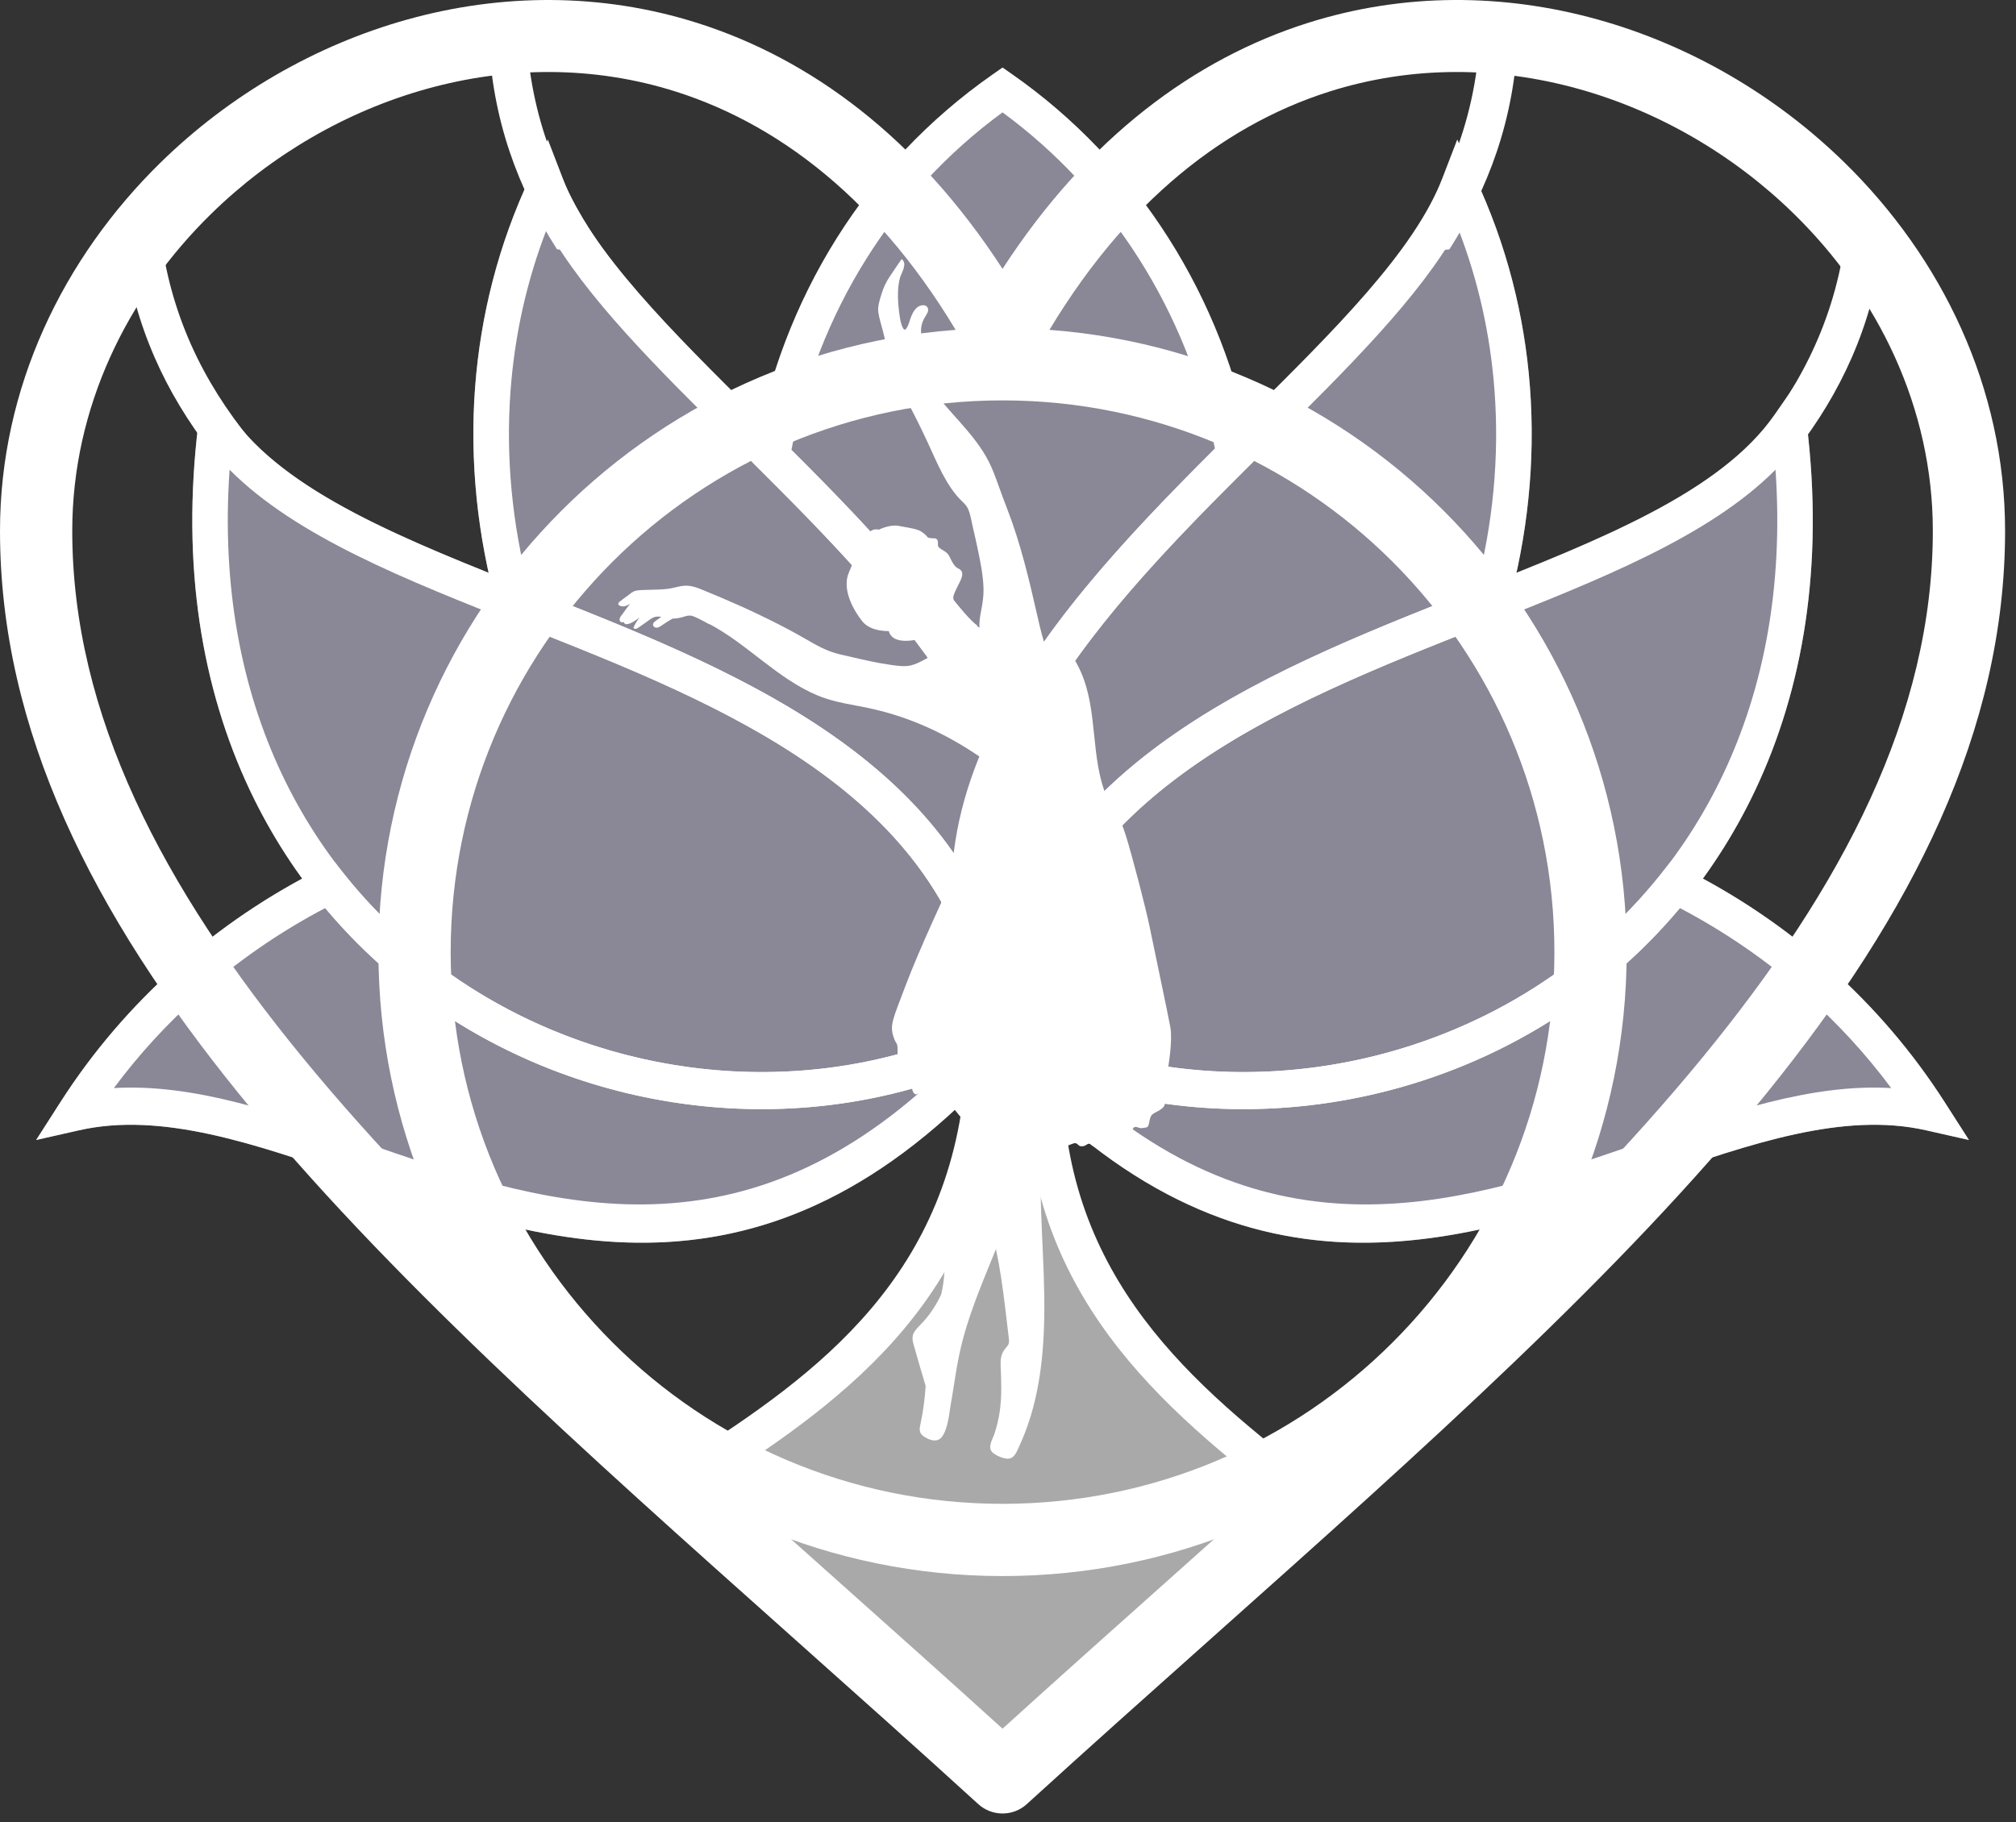 <?xml version="1.0" encoding="UTF-8"?> <svg xmlns="http://www.w3.org/2000/svg" width="125" height="113" viewBox="0 0 125 113" fill="none"><rect x="0" y="0" width="125" height="113" fill="#333333" stroke="none"/><path fill-rule="evenodd" clip-rule="evenodd" d="M44.923 90.467L52.383 85.027L62.033 72.062L64.538 72.141L70.018 81.264L79.441 91.728L74.954 99.288L62.161 109.362L47.775 97.747L44.923 90.467Z" fill="white" fill-opacity="0.58"></path><path fill-rule="evenodd" clip-rule="evenodd" d="M91.445 10.972C93.422 15.168 94.526 19.575 94.861 23.985C95.156 27.869 94.855 31.763 94.027 35.524C100.94 32.752 107.085 29.958 110.037 25.715L111.667 23.371L112.02 26.247C113.112 35.11 111.789 42.73 108.846 48.976C107.913 50.955 106.819 52.795 105.587 54.491C108.384 56.004 111.041 57.857 113.473 60.029C116.155 62.422 118.557 65.201 120.565 68.334L122.083 70.703L119.417 70.1C114.306 68.944 108.561 70.929 102.423 73.05C90.315 77.234 76.755 81.919 62.161 65.839C47.569 81.919 34.007 77.234 21.899 73.05C15.762 70.929 10.017 68.944 4.906 70.1L2.24 70.703L3.759 68.334C5.767 65.201 8.169 62.422 10.848 60.029C13.281 57.857 15.94 56.004 18.736 54.491C17.504 52.795 16.409 50.955 15.477 48.976C12.534 42.731 11.211 35.11 12.302 26.247L12.657 23.371L14.287 25.715C17.238 29.958 23.383 32.752 30.296 35.524C29.468 31.763 29.166 27.869 29.461 23.985C29.796 19.575 30.9 15.168 32.878 10.972L33.967 8.661L34.888 11.053C36.631 15.583 41.619 20.519 47.012 25.857C47.078 25.923 47.144 25.988 47.21 26.053C48.133 22.084 49.692 18.256 51.888 14.762C54.324 10.888 57.543 7.419 61.549 4.619L62.161 4.191L62.774 4.619C66.611 7.302 69.908 10.76 72.457 14.778C74.602 18.155 76.219 21.933 77.187 25.98C77.228 25.939 77.27 25.898 77.311 25.857C82.704 20.519 87.692 15.583 89.435 11.053L90.356 8.661L91.445 10.972L91.445 10.972Z" fill="#D2CDE7" fill-opacity="0.549"></path><path d="M62.161 16.674C67.473 8.488 74.108 3.643 81.053 1.434C87.062 -0.478 93.271 -0.4 99.044 1.204C104.786 2.799 110.102 5.909 114.357 10.072C120.401 15.986 124.323 24.035 124.323 32.922C124.323 57.713 101.261 78.283 75.215 101.514C71.356 104.956 67.431 108.457 63.666 111.89C62.805 112.674 61.499 112.659 60.656 111.89C56.89 108.455 52.965 104.953 49.106 101.512C23.061 78.281 0 57.712 0 32.922C0 24.036 3.922 15.986 9.966 10.072C14.221 5.909 19.538 2.799 25.279 1.204C31.051 -0.4 37.261 -0.477 43.27 1.434C50.215 3.643 56.849 8.488 62.161 16.674H62.161ZM82.401 5.687C75.617 7.845 69.115 13.008 64.129 22.097C63.932 22.464 63.63 22.78 63.237 22.995C62.155 23.589 60.795 23.194 60.201 22.111C55.214 13.014 48.71 7.846 41.922 5.687C36.783 4.053 31.447 4.125 26.469 5.509C21.461 6.9 16.818 9.617 13.099 13.257C7.872 18.37 4.48 25.302 4.48 32.922C4.48 55.712 26.834 75.651 52.081 98.169C55.371 101.103 58.71 104.082 62.161 107.213C65.612 104.082 68.95 101.105 72.239 98.171C97.487 75.652 119.843 55.712 119.843 32.922C119.843 25.301 116.451 18.37 111.225 13.257C107.505 9.617 102.862 6.9 97.854 5.508C92.876 4.126 87.54 4.052 82.401 5.687L82.401 5.687Z" fill="white"></path><path d="M62.161 20.351C72.847 20.351 82.522 24.683 89.525 31.686C96.528 38.689 100.86 48.364 100.86 59.049C100.86 69.735 96.528 79.409 89.525 86.412C82.522 93.415 72.847 97.747 62.161 97.747C51.476 97.747 41.802 93.415 34.799 86.412C27.796 79.409 23.464 69.734 23.464 59.049C23.464 48.364 27.796 38.689 34.799 31.686C41.802 24.683 51.476 20.351 62.161 20.351ZM86.358 34.853C80.166 28.662 71.611 24.832 62.161 24.832C52.712 24.832 44.157 28.662 37.966 34.853C31.774 41.045 27.944 49.6 27.944 59.049C27.944 68.498 31.774 77.053 37.966 83.245C44.157 89.437 52.712 93.267 62.161 93.267C71.611 93.267 80.166 89.437 86.358 83.245C92.549 77.053 96.379 68.498 96.379 59.049C96.379 49.6 92.549 41.045 86.358 34.853Z" fill="white"></path><path d="M119.417 70.1C114.306 68.944 108.56 70.929 102.423 73.05C90.108 77.306 76.289 82.079 61.41 64.994L60.922 64.743L60.961 64.477L60.706 64.183L61.207 63.434L61.222 63.411L61.22 63.409L61.236 63.385L63.974 59.27L63.35 63.414C69.884 66.553 77.337 67.241 84.35 65.696C91.532 64.114 98.243 60.188 103.025 54.154L103.573 53.461L104.349 53.848C107.601 55.467 110.685 57.539 113.473 60.029C116.155 62.422 118.557 65.201 120.565 68.334L122.083 70.703L119.417 70.1H119.417ZM101.733 70.861C107.187 68.976 112.344 67.194 117.262 67.482C115.703 65.385 113.948 63.479 112.042 61.778C109.628 59.622 106.966 57.792 104.158 56.317C99.093 62.37 92.176 66.322 84.799 67.948C78.818 69.266 72.528 69.052 66.674 67.188C79.236 78.634 91.078 74.543 101.733 70.861L101.733 70.861Z" fill="white"></path><path d="M7.06 67.482C11.978 67.194 17.136 68.976 22.59 70.861C33.245 74.543 45.087 78.634 57.648 67.188C51.795 69.052 45.506 69.266 39.524 67.948C32.147 66.323 25.23 62.37 20.165 56.317C17.356 57.792 14.696 59.622 12.281 61.778C10.375 63.479 8.619 65.385 7.06 67.483L7.06 67.482ZM21.899 73.05C15.762 70.929 10.017 68.944 4.906 70.1L2.24 70.703L3.759 68.334C5.767 65.201 8.169 62.422 10.848 60.029C13.638 57.539 16.724 55.467 19.973 53.848L20.749 53.461L21.298 54.154C26.08 60.188 32.792 64.114 39.973 65.696C46.986 67.241 54.438 66.553 60.972 63.414L60.367 59.297L63.088 63.385L63.103 63.409L63.1 63.411L63.115 63.434L63.616 64.183L63.361 64.479L63.4 64.743L62.913 64.994C48.034 82.079 34.215 77.306 21.899 73.05Z" fill="white"></path><path d="M75.331 27.822C74.477 23.549 72.854 19.57 70.62 16.048C68.366 12.496 65.493 9.413 62.16 6.969C58.698 9.507 55.889 12.593 53.734 16.023C51.434 19.682 49.88 23.724 49.071 27.901C51.745 30.57 54.436 33.341 56.841 36.244C58.891 38.717 60.727 41.281 62.162 43.952C63.605 41.265 65.455 38.686 67.519 36.199C69.939 33.284 72.645 30.502 75.331 27.823V27.822ZM72.457 14.778C74.956 18.713 76.739 23.191 77.613 28.006L77.724 28.619L77.289 29.051C74.496 31.829 71.668 34.712 69.184 37.703C66.725 40.667 64.594 43.744 63.158 46.945L62.161 49.166L61.165 46.945C59.736 43.76 57.62 40.697 55.177 37.748C52.708 34.769 49.896 31.899 47.116 29.134L46.685 28.705L46.793 28.093C47.62 23.398 49.318 18.851 51.888 14.762C54.324 10.888 57.543 7.419 61.549 4.619L62.161 4.191L62.773 4.619C66.611 7.302 69.907 10.76 72.457 14.778L72.457 14.778Z" fill="white"></path><path d="M33.919 14.168C32.652 17.422 31.918 20.791 31.661 24.166C31.343 28.345 31.759 32.53 32.804 36.52L33.155 36.658C45.315 41.456 58.713 46.745 62.48 60C65.732 47.561 54.98 36.915 45.493 27.524C40.756 22.836 36.324 18.448 33.919 14.168V14.168ZM29.461 23.985C29.796 19.575 30.9 15.168 32.877 10.972L33.967 8.661L34.888 11.053C36.63 15.583 41.618 20.519 47.011 25.857C57.93 36.665 70.444 49.051 63.168 64.542L61.088 64.185C59.198 49.394 45.08 43.824 32.379 38.812L31.508 38.468L30.994 38.265L30.839 37.711C29.609 33.284 29.108 28.628 29.46 23.985H29.461Z" fill="white"></path><path d="M112.02 26.247C113.112 35.11 111.789 42.73 108.846 48.976C106.192 54.606 102.227 59.108 97.526 62.391C92.839 65.664 87.42 67.722 81.847 68.47C74.993 69.391 67.902 68.33 61.648 65.116L60.941 64.753L61.044 63.936C63.085 47.739 77.867 41.907 91.165 36.659C99.207 33.486 106.683 30.536 110.037 25.715L111.667 23.371L112.02 26.247V26.247ZM106.87 47.958C109.342 42.712 110.594 36.408 110.088 29.131C105.964 33.279 99.173 35.959 91.941 38.813C79.465 43.736 65.624 49.198 63.346 63.411C69.025 66.141 75.397 67.02 81.571 66.191C86.808 65.487 91.899 63.555 96.301 60.48C100.691 57.415 104.395 53.212 106.87 47.958H106.87Z" fill="white"></path><path d="M14.235 29.131C13.729 36.408 14.981 42.712 17.453 47.958C19.929 53.212 23.632 57.415 28.022 60.48C32.424 63.555 37.515 65.487 42.752 66.191C48.926 67.02 55.298 66.141 60.977 63.411C58.699 49.198 44.858 43.736 32.382 38.813C25.15 35.959 18.359 33.279 14.235 29.131ZM15.477 48.976C12.535 42.73 11.211 35.11 12.303 26.247L12.657 23.371L14.287 25.715C17.64 30.536 25.116 33.486 33.159 36.659C46.457 41.907 61.238 47.739 63.279 63.936L63.382 64.753L62.675 65.116C56.421 68.33 49.33 69.391 42.476 68.47C36.904 67.722 31.485 65.664 26.797 62.391C22.097 59.108 18.13 54.606 15.477 48.976L15.477 48.976Z" fill="white"></path><path d="M91.445 10.972C93.422 15.168 94.526 19.575 94.861 23.985C95.214 28.628 94.714 33.284 93.483 37.711L93.329 38.265L92.814 38.468L91.944 38.812C79.242 43.824 65.125 49.394 63.233 64.185L61.154 64.542C53.878 49.051 66.392 36.665 77.311 25.857C82.704 20.519 87.692 15.583 89.435 11.053L90.356 8.661L91.445 10.972ZM92.661 24.166C92.406 20.791 91.671 17.422 90.404 14.168C88 18.448 83.566 22.836 78.83 27.524C69.342 36.915 58.59 47.561 61.843 60C65.61 46.745 79.008 41.456 91.167 36.658L91.518 36.52C92.565 32.529 92.98 28.345 92.661 24.166L92.661 24.166Z" fill="white"></path><path d="M68.628 49.448C67.592 46.983 68.096 44.151 67.032 41.705C66.854 41.297 66.638 40.88 66.348 40.538C65.999 40.126 65.604 40.075 65.108 39.95L64.748 39.86C64.553 39.239 64.412 38.601 64.268 37.968C63.781 35.82 63.263 33.671 62.469 31.61C62.276 31.107 62.086 30.604 61.906 30.097C61.73 29.604 61.551 29.11 61.314 28.642C60.378 26.795 58.678 25.486 57.545 23.773C57.407 23.565 57.281 23.349 57.154 23.133C57.023 22.913 56.889 22.672 56.932 22.407C56.968 22.189 57.087 21.994 57.157 21.786C57.233 21.56 57.218 21.337 57.175 21.105C57.065 20.51 57.056 20.131 57.392 19.599C57.483 19.455 57.606 19.263 57.522 19.089C57.454 18.946 57.286 18.909 57.14 18.938C56.744 19.015 56.555 19.453 56.44 19.788C56.399 19.905 56.191 20.67 56.009 20.381C55.866 20.154 55.818 19.832 55.779 19.573C55.675 18.869 55.605 17.934 55.8 17.238C55.896 16.897 56.259 16.411 55.943 16.093C55.922 16.072 55.89 16.083 55.876 16.105C55.636 16.459 55.392 16.811 55.157 17.168C54.936 17.502 54.772 17.852 54.657 18.234C54.55 18.593 54.407 18.99 54.46 19.367C54.517 19.768 54.65 20.163 54.75 20.555C54.858 20.977 54.953 21.406 54.973 21.843C54.989 22.197 54.951 22.573 55.104 22.906C55.274 23.277 55.533 23.614 55.739 23.967C55.952 24.333 56.153 24.707 56.352 25.081C56.764 25.859 57.152 26.649 57.523 27.447C58.087 28.658 58.677 30.174 59.676 31.116C59.821 31.253 59.944 31.383 60.026 31.567C60.177 31.913 60.231 32.311 60.316 32.676C60.415 33.102 60.512 33.528 60.602 33.955C60.78 34.801 60.964 35.669 60.983 36.535C60.993 36.978 60.925 37.405 60.841 37.838C60.771 38.197 60.707 38.563 60.732 38.929C60.213 38.584 59.761 38.141 59.41 37.627C59.153 38.795 58.464 39.863 57.418 40.433C57.589 40.494 57.74 40.547 57.903 40.628C57.423 40.81 56.999 41.142 56.493 41.264C56.063 41.368 55.599 41.288 55.168 41.226C54.326 41.105 53.498 40.912 52.67 40.718C52.27 40.625 51.865 40.547 51.48 40.403C50.751 40.131 50.099 39.702 49.422 39.329C47.906 38.495 46.333 37.752 44.739 37.074C44.357 36.911 43.972 36.754 43.589 36.595C42.985 36.345 42.623 36.238 41.983 36.403C41.764 36.459 41.545 36.505 41.32 36.529C40.886 36.577 40.447 36.57 40.011 36.587C39.81 36.595 39.591 36.592 39.395 36.644C39.208 36.694 39.054 36.842 38.904 36.954C38.738 37.078 38.564 37.195 38.405 37.327C38.299 37.416 38.316 37.52 38.444 37.572C38.664 37.663 38.871 37.562 39.072 37.449C38.902 37.646 38.756 37.865 38.603 38.074C38.536 38.165 38.44 38.265 38.421 38.38C38.391 38.568 38.546 38.63 38.702 38.584C38.682 38.681 38.784 38.721 38.866 38.714C39.115 38.695 39.47 38.443 39.658 38.291C39.51 38.482 39.383 38.69 39.281 38.91C39.273 38.927 39.275 38.949 39.29 38.962C39.394 39.052 39.525 38.97 39.617 38.904L40.049 38.601C40.388 38.362 40.555 38.173 41.003 38.26C40.89 38.34 40.578 38.54 40.517 38.638C40.455 38.738 40.499 38.855 40.603 38.904C40.724 38.962 40.848 38.909 40.952 38.841C41.209 38.668 41.437 38.511 41.713 38.364C41.973 38.364 42.189 38.316 42.438 38.237C42.606 38.184 42.767 38.148 42.939 38.205C43.119 38.265 43.292 38.356 43.46 38.44C43.63 38.525 43.797 38.615 43.961 38.71C43.975 38.718 43.989 38.717 44 38.71C46.367 39.969 48.216 42.1 50.698 43.134C51.453 43.448 52.245 43.609 53.048 43.754C53.856 43.901 54.655 44.081 55.439 44.325C57.715 45.032 59.808 46.183 61.692 47.616C61.85 47.737 62.024 47.853 62.164 47.994C62.339 48.169 62.336 48.396 62.287 48.622C62.211 48.968 62.104 49.31 61.989 49.647C60.456 51.36 61.198 62.167 61.758 64.803C61.971 65.807 62.227 66.816 62.184 67.85C61.875 68.536 61.473 69.179 60.989 69.76C60.363 70.514 59.621 71.189 59.159 72.062C58.706 72.918 58.545 73.886 58.505 74.841C58.429 76.644 58.795 78.498 58.358 80.274C58.09 80.865 57.735 81.418 57.305 81.909C57.161 82.073 57.002 82.222 56.857 82.385C56.451 82.842 56.571 83.114 56.719 83.643C56.936 84.415 57.161 85.183 57.393 85.949C57.347 86.722 57.248 87.48 57.089 88.237C57.01 88.609 56.938 88.878 57.315 89.115C57.618 89.305 58.058 89.473 58.349 89.173C58.723 88.786 58.845 87.816 58.917 87.306C58.952 87.062 58.998 86.82 59.04 86.576C59.109 86.167 59.171 85.757 59.236 85.347C59.364 84.546 59.515 83.752 59.728 82.968C60.241 81.081 61.022 79.28 61.753 77.468C61.876 78.053 61.985 78.64 62.074 79.234C62.259 80.469 62.402 81.721 62.547 82.963C62.593 83.356 62.552 83.375 62.305 83.674C62.052 83.98 62.028 84.36 62.045 84.74C62.087 85.691 62.124 86.638 61.981 87.583C61.91 88.049 61.799 88.508 61.648 88.954C61.538 89.275 61.241 89.722 61.502 90.039C61.673 90.249 62.196 90.461 62.466 90.467C62.884 90.476 63.018 90.077 63.167 89.761C64.352 87.244 64.701 84.452 64.748 81.703C64.808 78.213 64.365 74.712 64.581 71.226C65.186 69.323 65.661 67.397 66.019 65.434C70.062 57.222 68.768 50.903 68.628 49.448L68.628 49.448Z" fill="white"></path><path d="M57.664 40.523C57.655 40.41 57.628 40.297 57.575 40.173C57.438 39.856 57.216 39.575 57.216 39.575C57.216 39.575 55.374 40.164 55.109 39.139C55.109 39.139 53.997 39.192 53.474 38.543C52.951 37.895 52.161 36.554 52.645 35.477C53.128 34.4 53.622 32.6 54.486 32.852C54.486 32.852 55.166 32.508 55.729 32.617C56.291 32.726 56.872 32.797 57.13 32.971C57.389 33.145 57.434 33.231 57.51 33.312C57.586 33.394 57.843 33.376 57.987 33.392C58.131 33.407 58.17 33.596 58.156 33.73C58.142 33.864 58.177 33.943 58.351 34.054C58.524 34.165 58.754 34.256 58.886 34.543C59.017 34.83 59.111 34.988 59.255 35.149C59.399 35.31 59.901 35.296 59.529 36.055C59.158 36.815 59.007 37.056 59.17 37.259C59.326 37.456 60.241 38.59 60.599 38.787L57.664 40.523L57.664 40.523Z" fill="white"></path><path d="M56.163 61.09C56.933 59.047 58.605 55.389 59.687 53.181C60.769 50.973 62.277 49.192 62.277 49.192C63.721 51.928 67.297 49.567 68.563 49.505C68.566 49.693 68.63 49.813 68.837 49.986C69.045 50.158 69.406 50.559 69.792 51.774C70.178 52.989 71.055 56.352 71.283 57.489C71.512 58.628 72.429 62.922 72.57 63.728C72.712 64.533 72.457 66.089 72.371 66.557C72.284 67.025 72.133 67.466 72.216 68.011C72.3 68.555 72.202 68.669 71.854 68.88C71.506 69.091 71.355 69.05 71.272 69.529C71.189 70.009 71.115 69.9 70.851 69.961C70.586 70.022 70.38 69.732 70.237 70.021C70.095 70.31 69.948 70.093 69.597 70.221C69.247 70.349 69.176 70.43 69.085 70.803C68.993 71.176 68.726 71.049 68.534 70.888C68.342 70.728 68.334 71.07 67.975 71.092C67.616 71.114 67.694 70.928 67.531 70.934C67.368 70.94 67.324 71.103 67.048 71.093C66.773 71.083 66.859 70.78 66.448 70.954C62.666 72.549 62.132 69.837 61.51 70.207C61.323 70.318 61.264 70.351 60.953 70.034C60.643 69.716 60.77 69.627 60.539 69.689C60.307 69.751 60.203 69.724 60.086 69.531C59.97 69.339 59.886 69.265 59.721 69.294C59.556 69.323 59.538 69.241 59.336 68.998C59.133 68.755 59.144 68.72 59.031 68.704C58.919 68.688 58.648 68.608 58.522 68.438C58.395 68.269 58.229 68.322 57.898 68.298C57.566 68.274 57.779 67.905 57.587 67.968C57.396 68.032 57.27 67.968 57.219 67.887C57.168 67.806 56.999 67.782 56.839 67.858C56.679 67.935 56.562 67.648 56.549 67.483C56.536 67.318 56.37 67.371 56.189 67.293C56.007 67.216 55.889 67.165 55.895 67.07C55.902 66.977 55.828 66.88 55.679 66.792C55.531 66.704 55.632 66.202 55.651 65.343C55.671 64.485 55.59 64.941 55.38 64.239C55.169 63.537 55.393 63.133 56.163 61.09L56.163 61.09Z" fill="white"></path><path d="M77.73 91.684C69.722 85.305 62.188 77.579 63.771 63.032L64.091 62.821L65.884 65.534C65.467 78.505 73.293 85.365 80.975 91.311L77.73 91.683V91.684Z" fill="white"></path><path d="M45.719 91.094C54.276 85.474 62.485 78.469 62.238 63.839L61.939 63.599L59.905 66.137C59.134 79.091 50.715 85.208 42.522 90.426L45.719 91.094H45.719Z" fill="white"></path><path d="M13.041 27.944C10.338 24.439 8.323 20.309 7.665 15.129H10.037C10.819 20.377 13.106 24.479 16.079 27.944H13.041Z" fill="white"></path><path d="M34.541 15.466C32.152 11.74 30.503 7.45 30.297 2.233L32.66 2.439C32.984 7.735 34.907 12.02 37.567 15.729L34.541 15.466V15.466Z" fill="white"></path><path d="M111.366 27.944C114.07 24.439 116.085 20.309 116.742 15.129H114.371C113.589 20.377 111.301 24.479 108.329 27.944H111.366Z" fill="white"></path><path d="M89.866 15.466C92.255 11.74 93.904 7.45 94.11 2.233L91.747 2.439C91.423 7.735 89.5 12.02 86.84 15.729L89.866 15.466V15.466Z" fill="white"></path></svg> 